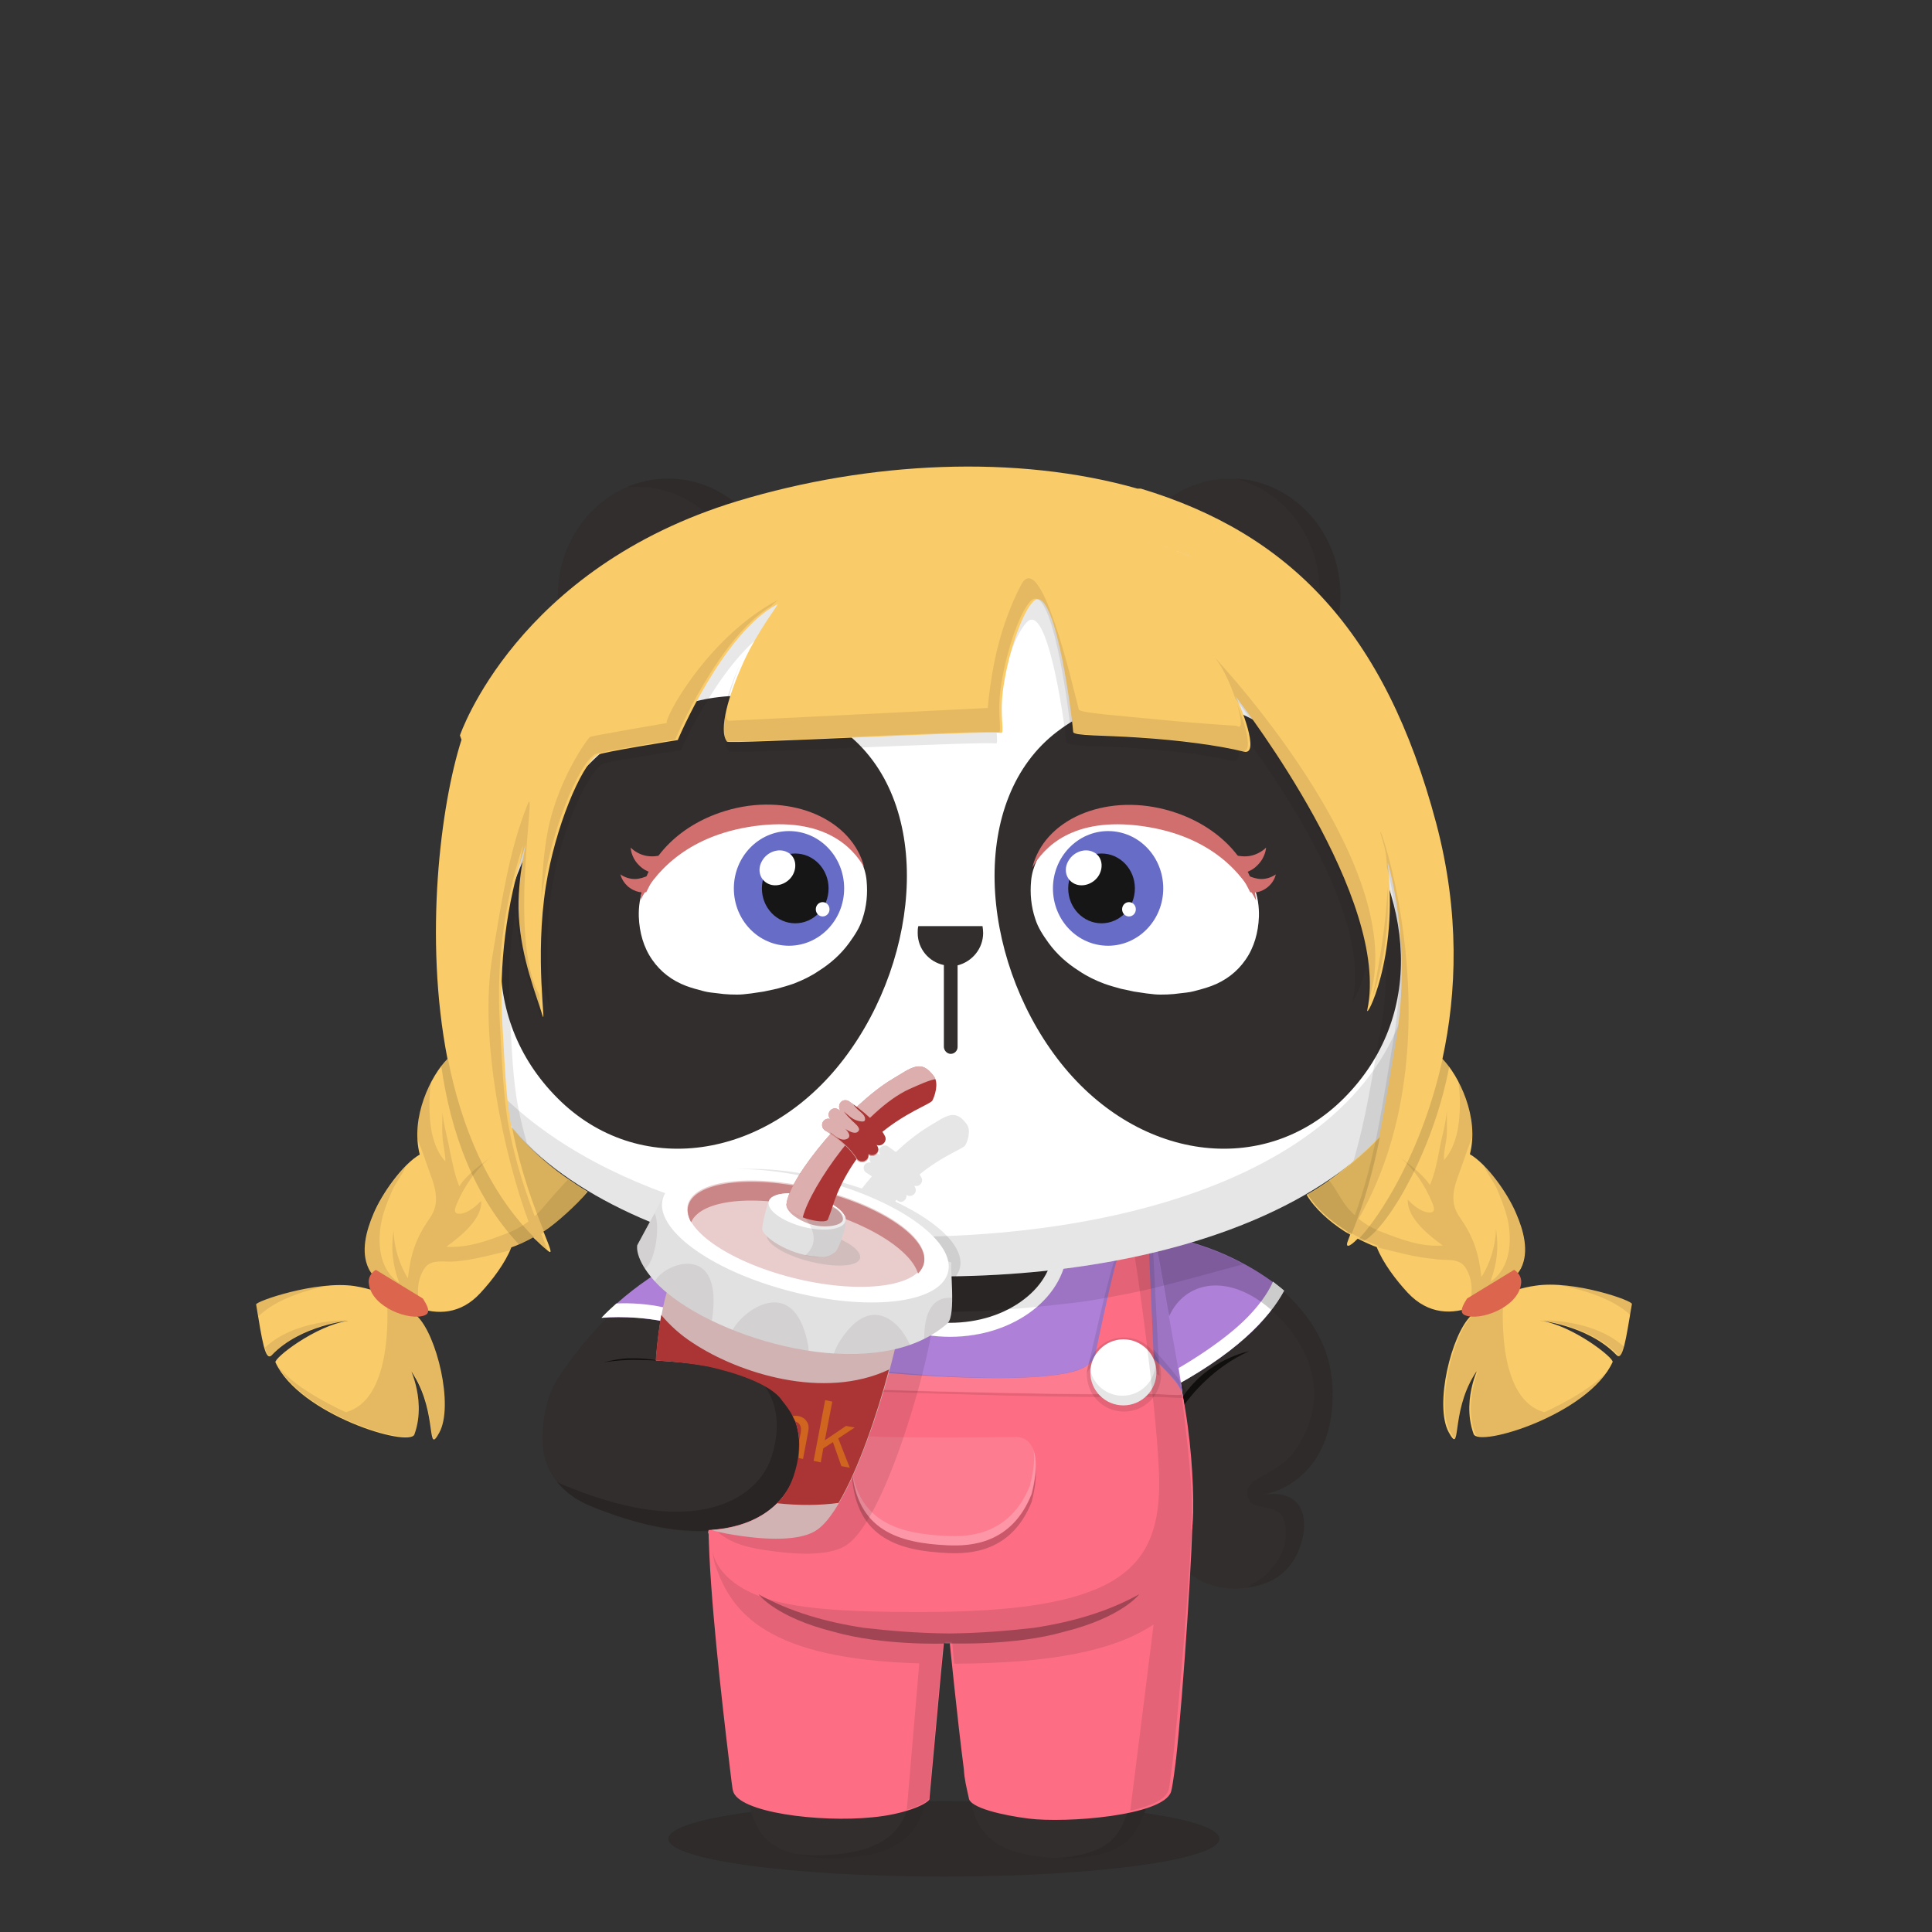 <svg xmlns="http://www.w3.org/2000/svg" width="100%" height="100%" version="1.1" viewBox="0 0 620 620"><rect x="0" y="0" width="620" height="620" fill="#333333" stroke="none"/><g id="body"><path d="M414.1 416.5c-4.4-4.5-18.8-15.6-40-19.6l-7 1.1.1 1.4H251.7c0-1.6-.1-2.6-.1-2.6l-15.1-.4c-22.5 8.1-42.4 23-57.8 46.4-3.6 6-5.2 15-4.4 22.5 1.2 8 6.6 14.5 15.2 18 42.5 17.6 61.2 3.4 65.4-9.2 2.4-7.1 3.3-16.8-3.1-24.7-1.6-2-3.9-3.7-6.3-5.1 2.1-4.8 3.4-10.6 4.3-16.5 14 4.1 33.1 6.6 54.1 6.6 27.7 0 51.9-4.4 65.6-10.9l7.4 75.3c3.2 6.6 10.6 11.1 19.6 11 10.1-.2 18.6-4.4 21.4-15.7 1.9-7.5-.2-16.7-13.6-14.2 11.3-1.8 22.8-11.5 23.3-30.4.6-12.6-3.6-22.9-13.5-33z" style="fill:#322e2d"/><path d="M391.3 590.1c0 6.7-39.6 12.1-88.4 12.1s-88.4-5.4-88.4-12.1c0-6.7 39.6-12.1 88.4-12.1s88.4 5.4 88.4 12.1z" style="opacity:.3;fill:#231815;enable-background:new"/><g><path d="M379.5 501.6c-.8 17.9-6.2 57.7-9.7 71.2-1.4 5.3-3.2 14.3-8.7 18.5-4.2 3.2-10.8 5-19.4 5-21.9-.2-28.3-7.7-30.2-18.5s-5.8-50.6-5.8-50.6l73.8-25.6zm-150.6-3.8c.9 19.6 5.7 57.9 9.9 74.9 1.3 5.3 2.8 14.4 8.3 18.6 4.2 3.2 11.2 5 19.8 5 20.6 0 28.1-7.7 30-18.5s5.9-50.6 5.9-50.6l-73.9-29.4z" style="fill:#322e2d"/></g><g style="opacity:.1"><path d="m302.8 527.2-73.9-29.4c.4 9.8 1.9 24.3 3.7 38.5 8.3 3.9 28.6 10.9 68.2 11.5 1.1-11 2-20.6 2-20.6zM307.8 547.8c36.4-.2 57.5-5.7 68.1-9.8 1.8-13.6 3.2-27.6 3.6-36.4l-73.7 25.6c-.1 0 .8 9.6 2 20.6z"/></g><path d="M373.6 503.7c-1 18.7-6 56.2-9.4 69.2-1.4 5.3-3 14.3-8.5 18.5-3.7 2.8-9.6 4.5-16.7 4.8.8 0 2.2.1 3.1.1 7.8 0 14.6-1.6 18.9-4.9 5.5-4.2 7.5-13.2 8.8-18.5 3.5-13.5 8.9-53.3 9.7-71.2l-5.9 2zM297.6 526.3s-3.7 39.8-5.6 50.6-8.5 18.3-30.4 18.5c-2.2 0-4.3-.2-6.3-.4 3.4.9 7.2 1.3 11.5 1.3 20.6.1 28.2-7.6 30.1-18.4s5.9-50.6 5.9-50.6l-5.2-1z" style="opacity:.1;enable-background:new"/><path d="M375.1 420.4c-11.9 8.2-39.2 14-71.1 14-30.6 0-57.1-5.3-69.6-13.1-1 5.4-2 11.5-3 17.8 8.2 1.7 16 5.1 20.3 10.4 6.4 7.9 5.6 17.3 3.2 24.4-2.6 7.9-11.2 16.8-27.6 17.6 2.4 23.5 18.3 35.8 77.5 35.8 61.7 0 77.4-14.8 77.9-42.2.3-17-4.1-45.3-7.6-64.7z" style="fill:#fff"/><g style="opacity:.3"><g style="opacity:.2"><path d="M414.1 416.5c-4.4-4.5-18.8-15.6-40-19.6l-7 1.1.1 1.3c1.1-.6 2.2-1 3.1-1.3.1 0 3.5 9.7 5.2 22 .1.8.2 1.5.3 2.3 5.1-11.3 18.4-14.2 32.5-1.6 13.6 12.2 18.5 29.5 6.8 45.4-5.9 8-17.8 8.1-14.2 15.3 1.2 3.6 10.3.5 11.5 7.6.6 4.8.5 9.2-5.6 15.8-1.6 1.7-4.6 3.1-6.5 4.7 8.4-1.1 15.1-5.5 17.6-15.5 1.9-7.5 0-16.7-13.4-14.2 11.3-1.8 22.6-11.5 23.1-30.4.5-12.5-3.6-22.8-13.5-32.9z"/></g></g><path d="M241.7 399.4c-.3-1.5-.5-2.5-.6-2.9l-4.6-.1c-7 2.3-13.9 5.3-20.6 9.1 9.4 3.2 26.1 9.2 36.5 10.6 3.5.5 7 1.3 10.5 1.7 4.7.6 9.4 1.1 14.2 1.6 4.8.4 9.5.7 14.3 1.1 1.3.1 2.5.1 3.8.2 1.5.1 2.9.1 4.4.2 3 .2 9.5 0 9.7 0 2.5-.1 5-.1 7.4-.3 4.5-.3 9-.5 13.6-1 5-.5 10-1 15-1.6 3.4-.4 6.8-1 10.1-1.6 2.1-.4 4.3-.8 6.4-1.2 2.6-.5 5.2-1.1 7.8-1.7 6-1.4 19.2-5 29.4-7.8-2.4-1.3-5.1-2.6-8-3.8-.9-.4-1.9-.7-2.8-1.1-.1 0-.2-.1-.3-.1-.9-.3-1.9-.7-2.8-1-.1 0-.3-.1-.4-.1-1-.3-1.9-.6-2.9-.9-.1 0-.3-.1-.4-.1-1-.3-2-.5-3.1-.8-.1 0-.2 0-.3-.1-1.1-.3-2.7-.6-3.9-.8l-7 1.3.1 1.4H241.7v-.2z" style="opacity:.1;enable-background:new"/><path d="M203 436.4c3 0 6 .1 8.9.3-3.2-.6-6.4-.9-10.5-.8-1.9.1-4.7.5-7.7 1.3 3.9-.6 7.3-.8 9.3-.8z" style="opacity:.8;fill:#090807;enable-background:new"/><path d="M251.7 449.5c-1.8-2.2-4.3-4.2-7-5.7 6.1 7.8 5.1 17.1 2.8 24-4.2 12.6-23.2 26.5-65.3 9.3-1.1-.4-2.5-1-3.5-1.6 2.9 3.5 6.4 6 10.8 7.8 42.1 17.2 61.2 3.1 65.4-9.5 2.4-6.9 3.2-16.3-3.2-24.3z" style="opacity:.2;enable-background:new"/><path d="M379.6 448.2c.1.9.3 1.8.4 2.7 2.1-3 9.4-12.2 20.9-17.3-.1.1-13 2.3-21.3 14.6z" style="opacity:.8;fill:#090807;enable-background:new"/></g><g id="clothes"><path d="m382.7 484.5-.3-.3s-16.7 1-18.3 1.9c-1.6 1-33.4 2.3-34.6 1.9-1.2-.3-51.8-6.7-51.8-6.7s-12-2.8-24.1-4.4c-3.7 6.9-11.9 13.3-26.2 14.1.2 19.7 4.4 56.2 6.5 73.6.7 6.1 1.2 9.9 1.3 10 1.5 7.1 27.9 10.3 44.7 8.6 9.9-.9 17.4-4 18.4-5.8v-.5l3.6-39.3s.5-4.9 1-10.3h1.9s2.4 24.2 4.5 40.4c.2 3.4.8 5.6 1.6 9.3.3 3.2 11.2 5.6 19.2 6.6 11.7 1.5 43.1-.8 45.7-8.6.3-.9.8-4 1.5-9.6 0-.4 0-.4.1-.8 2.4-21.8 5.6-71.7 5.3-80.1z" style="fill:#fd6e84"/><path d="M241.4 439.5c1.6 1.8 3 3.1 4.4 4.1 4.9-12 5.8-29.9 6-39.7-2.1-2.4-4.7-5.1-7.2-7.3l-8-.2c-15.7 5.1-31.3 14-43.5 26.5 13-1 34.6 1.1 48.3 16.6z" style="fill:#ae80d8"/><path d="M197.8 418.3c-1.7 1.5-3.3 3-4.8 4.6 3.4-.3 7.3-.3 11.5 0 2.5.2 5.1.5 7.7 1 6.5 1.2 11.9 3.2 16.7 5.9 2.4 1.3 4.7 2.8 7 4.6l2.8-3.1c-8-7-17-10.1-25.5-11.7-5.4-1.2-10.6-1.5-15.4-1.3z" style="fill:#fff"/><path d="M412 414.2c-6.1-5.2-19.1-13.9-37.4-17.4l-7.5 1.2 4.9 49.4c24.5-12.4 35.2-24.2 40-33.2z" style="fill:#ae80d8"/><path d="m371.7 444.3 1.4 2.6c23.7-12.3 34.2-23.9 39-32.7-1-.9-2.2-1.8-3.6-2.9-1.1 2.6-3.3 6.2-7.2 10.4-6.2 6.7-16.8 14.1-29.7 21.1l.1 1.5z" style="fill:#fff"/><path d="M375.1 420.4c-2.2-12.3-4-21-4-21h-27c-.2.4-.3.9-.5 1.3-4.1 11.6-9.8 19.2-19.8 23.9-7.3 3.4-13.3 4.5-19.2 4-24.5-1.8-34.4-15.1-37.9-29.2h-28.1s-1.9 9.2-4.2 22c-1 5.4-2 11.5-3 17.8 7.7 1.7 16 5.1 20.3 10.4 6.4 7.9 5.6 17.3 3.2 24.4-1.5 4.5-4.9 9.1-10.5 12.5 9.2-2.7 19.4-6 23.5-2.5 15.2 3.6 14.9 0 19.8 0 7.4 0 41.7-6.7 50.3-8.1 6-1 25.6 7.3 35.8 2.4 1.2-4 8.9 11.7 9 6.9.2-17.1-4.2-45.8-7.7-64.8z" style="fill:#ae80d8"/><path d="M304.9 424.5c9 0 17.5-2.7 23.8-7.6 6-4.6 9.3-10.7 9.3-17.1s-3.3-12.4-9.3-17.1c-6.3-4.9-14.8-7.6-23.8-7.6s-17.5 2.7-23.8 7.6c-6 4.6-9.3 10.7-9.3 17.1s3.3 12.4 9.3 17.1c6.3 4.9 14.8 7.6 23.8 7.6m0 4.5c-20.8 0-37.6-13.1-37.6-29.2s16.8-29.2 37.6-29.2 37.6 13.1 37.6 29.2-16.8 29.2-37.6 29.2z" style="fill:#fff"/><g><path d="M379.5 447.5c-3.2-3.8-8.3-7.5-15.8-10.9-11.9 8.2-30.7 7.4-62.6 7.4-24.7 0-44.2 2.6-57.4-.5 3.2 1.6 6 3.7 8 6.1 6.2 8 5.5 17.3 3.1 24.4-2.9 7.8-11.1 16.4-27.5 17.2.1.8.2 1.5.3 2.3v.1c16.7 5.6 48.3 12.9 88.6 10.9 19.7-1 58.7-9.3 66.3-13.7 0-.2 0-.3.1-.5.2-1.6.2-3.3.3-5 .2-9.7-.8-24.6-3.4-37.8z" style="fill:#fd6e84"/></g><path d="M246.2 444.8c.2.1.4.3.6.4 12.1.7 91 3.7 122.7 3.1 5.4-.1 11.3.8 12.1 0-.2-.7-.6-2.3-4.3-7-4-5.1-10.3-11.8-14.5-15.7-2.7-2.5-7.7 6.1-11.8 11 3.9-4.2 8.1-10.2 10.6-8.2 4.2 3.3 10.4 8.9 14.3 13.2 3.6 3.9 3.1 4.9 3.4 5.8-1.7.6-5.7-.1-11 0-31.5.6-110.3-2-121.2-2.6h-.9z" style="opacity:.1;enable-background:new"/><path d="M245.6 435.1c3.6 3.1 93.8 12.9 104.1 2.8l.5-.5c-12.7 11.2-101.6-.3-105.2-3.8-3.3-3.4-9.8 1.4-13.6 5.6l1.2.3c3.8-3.5 9.8-7.1 13-4.4z" style="opacity:.1;enable-background:new"/><path d="M375.6 441.5c-3.9-4.3-10.1-9.9-14.3-13.2-2.8-2.2-7.7 5.4-11.9 9.5-10.3 10.1-100.5.3-104.1-2.8-3.2-2.7-9.2.9-13 4.4 4.7 1.1 9.6 2.9 13.6 5.3h.9c10.9.6 89.7 3.2 121.2 2.6 5.3-.1 11.9.9 11 0 .9 1 .2-1.9-3.4-5.8z" style="fill:#fd6e84"/><path d="M375.6 441.5c-3.9-4.3-10.1-9.9-14.3-13.2-2.8-2.2-7.7 5.4-11.9 9.5-10.3 10.1-100.5.3-104.1-2.8-3.2-2.7-9.2.9-13 4.4 4.7 1.1 9.6 2.9 13.6 5.3h.9c10.9.6 89.7 3.2 121.2 2.6 5.3-.1 11.9.9 11 0 .9 1 .2-1.9-3.4-5.8z" style="opacity:.1;fill:#fff;enable-background:new"/><path d="M365.6 511.6c-10.2 5.7-21.9 9-33.9 10.8-7.8.9-17.1 1.7-27.2 1.8-10.1-.1-19.5-.9-27.2-1.8-12-1.8-23.7-5.1-33.9-10.8 0 0 5.4 7.4 24.3 12.1 15.5 4.4 35.2 3.8 36.4 3.7h.8c1.2 0 20.9.7 36.4-3.7 18.9-4.7 24.3-12.1 24.3-12.1z" style="opacity:.3;enable-background:new"/><path d="M370 400.7c-1.6 1.5-10.7 2.8-11.8 2.7-1.2-.1-9.8 38.8-9.8 38.8 1-7 11.6-6.3 15.3-5.6 7.5 1.4 3.9 2.2 8.4 4.9" style="opacity:.1;enable-background:new"/><path d="M370.4 436.7c-3.7-2.4-.7-3-6.9-4.3-3.1-.6-11.8-1.3-12.6 5 0 0 7.1-34.4 8.1-34.3s8.4-1.1 9.7-2.4l1.7 38.5" style="fill:#fd6e84"/><path d="M360.7 429.2c6.6 0 11.9 5.3 11.9 11.9s-5.3 11.9-11.9 11.9-11.9-5.3-11.9-11.9c0-6.6 5.3-11.9 11.9-11.9z" style="opacity:.1;enable-background:new"/><path d="M360.5 429.8c5.8 0 10.6 4.7 10.6 10.6 0 5.8-4.7 10.6-10.6 10.6-5.8 0-10.6-4.7-10.6-10.6 0-5.8 4.8-10.6 10.6-10.6z" style="fill:#fff"/><path d="M243.7 400.7c1.6 1.5 10.7 2.8 11.8 2.7 1.2-.1 9.8 38.8 9.8 38.8-1-7-11.6-6.3-15.3-5.6-7.5 1.4-3.9 2.2-8.4 4.9" style="opacity:.1;enable-background:new"/><path d="M243.4 436.7c3.7-2.4.7-3 6.9-4.3 3.1-.6 11.8-1.3 12.6 5 0 0-7.1-34.4-8.1-34.3s-8.4-1.1-9.7-2.4l-1.7 38.5" style="fill:#fd6e84"/><path d="M253.1 429.2c-6.6 0-11.9 5.3-11.9 11.9 0 .4 0 .9.1 1.3 4.2 1.8 8 4.2 10.4 7.2.9 1.1 1.6 2.2 2.2 3.4 6.2-.4 11-5.6 11-11.8.1-6.7-5.3-12-11.8-12z" style="opacity:.1;enable-background:new"/><path d="M253.2 429.8c-5.8 0-10.6 4.7-10.6 10.6 0 .9.1 1.8.4 2.7 3.5 1.7 6.6 3.8 8.7 6.4.4.5.7 1 1.1 1.4h.5c5.8 0 10.6-4.7 10.6-10.6-.1-5.7-4.9-10.5-10.7-10.5z" style="fill:#fff"/><path d="M370.8 437.8c-.2 5.6-4.9 10.1-10.6 10.1-5 0-9.1-3.4-10.3-8v.5c0 5.8 4.7 10.6 10.6 10.6 5.8 0 10.6-4.7 10.6-10.6 0-.9-.1-1.7-.3-2.6zM241.7 399.4c-.3-1.5-.5-2.5-.6-2.9l-4.6-.1c-7 2.3-13.9 5.3-20.6 9.1 9.4 3.2 26.1 9.2 36.5 10.6 3.5.5 7 1.3 10.5 1.7 4.7.6 9.4 1.1 14.2 1.6 4.8.4 9.5.7 14.3 1.1 1.3.1 2.5.1 3.8.2 1.5.1 2.9.1 4.4.2 3 .2 9.5 0 9.7 0 2.5-.1 5-.1 7.4-.3 4.5-.3 9-.5 13.6-1 5-.5 10-1 15-1.6 3.4-.4 6.8-1 10.1-1.6 2.1-.4 4.3-.8 6.4-1.2 2.6-.5 5.2-1.1 7.8-1.7 6-1.4 19.2-5 29.4-7.8-2.4-1.3-5.1-2.6-8-3.8-.9-.4-1.9-.7-2.8-1.1-.1 0-.2-.1-.3-.1-.9-.3-1.9-.7-2.8-1-.1 0-.3-.1-.4-.1-1-.3-1.9-.6-2.9-.9-.1 0-.3-.1-.4-.1-1-.3-2-.5-3.1-.8-.1 0-.2 0-.3-.1-1.1-.3-2.2-.5-3.4-.7l-7.5 1.2.1 1.4H241.7v-.2z" style="opacity:.1;enable-background:new"/><path d="M326.2 463.7s-34.7.4-45.6-.2c-8.3-.5-7.1 8.2-7.2 10.3 1.5 20 15.3 23.9 30.8 24.6 7.2.3 20.5-.3 26.9-16.5 4.8-19.1-4.9-18.2-4.9-18.2z" style="opacity:.2;enable-background:new"/><path d="M326.2 461.2s-34.7.4-45.6-.2c-8.3-.5-7.1 8.2-7.2 10.3 1.5 20 15.3 23.9 30.8 24.6 7.2.3 20.5-.3 26.9-16.5 4.8-19.1-4.9-18.2-4.9-18.2z" style="fill:#fd6e84"/><path d="M326.2 461.2s-34.7.4-45.6-.2c-8.3-.5-7.1 8.2-7.2 10.3 1.5 20 15.3 23.9 30.8 24.6 7.2.3 20.5-.3 26.9-16.5 4.8-19.1-4.9-18.2-4.9-18.2z" style="opacity:.1;fill:#fff;enable-background:new"/><path d="M331.7 465.4c.4 2.6.1 6.3-1.2 11.4-6.4 15.8-19.6 16.5-26.8 16.1-14.8-.7-28-4.2-30.4-21.8v.2c1.5 20 15.3 23.9 30.8 24.6 7.2.3 20.5-.3 26.9-16.5 1.8-7.1 1.6-11.4.7-14z" style="opacity:.2;fill:#fff;enable-background:new"/><path d="M371.2 400.5c-3 .2-4.1.3-7.3 1.2 3 18.1 8.3 61.2 8.1 75.3-.4 27.4-14.6 40.3-76.3 40.3-29.9 0-48.2-1.3-59.1-8.7-7.6-5.2-7.9-10.9-7.9-10.9 0 1 .4 3 .7 4.1 5.2 16.2 17.4 30.6 65.6 32l-4 47c3.9-1.2 6.5-2.6 7.1-3.6l3.6-39.6s.5-4.9 1-10.3h.7v-.1c-.1 0-.2 0-.3-.1h.3v-.2h2.1v.4h.1s.2 2.6.6 6.6c31.2-.1 51.5-4.2 64-12.6-1.6 12.9-5.5 44.1-7.5 59.8 6.3-1.4 11.2-3.5 12.2-6.4 0-.1 0-.1.1-.2v-.1c0-.1 0-.1.1-.2v-.1c.3-1.5.6-4.1 1.2-8.7l.1-.8c2-18.1 5.1-55 5.9-72.3 0-1.6-.1-3.1 0-4.5l.1-.1c.1-.9.1-1.9.1-2.8v-1c0-9.8-2.2-28.5-4.7-46.4l-6.6-37z" style="opacity:.1;enable-background:new"/><g style="opacity:.2"><path d="M370.9 399c.1 0 1.7 8.5 3.8 20.8.1.8.4 1.8.5 2.6 5-11.2 18.9-14.2 32.8-2 1.7-2.2 3-4.3 4.1-6.2-1.1-1-2.5-2-4.1-3.2l-.1-.1c-.5-.4-1-.7-1.6-1.1l-.1-.1c-1.1-.8-2.3-1.5-3.6-2.3-.1 0-.2-.1-.2-.1-.6-.4-1.2-.7-1.9-1.1-.1-.1-.2-.1-.3-.2-.7-.4-1.3-.7-2-1.1-.1 0-.2-.1-.3-.1-.7-.4-1.4-.7-2.1-1.1-.1 0-.1-.1-.2-.1-.7-.4-1.5-.7-2.3-1-.1-.1-.3-.1-.4-.2-.8-.3-1.5-.7-2.3-1-.2-.1-.3-.1-.5-.2-.8-.3-1.7-.6-2.5-1-.1 0-.2-.1-.2-.1-.8-.3-1.7-.6-2.6-.9-.1 0-.2-.1-.4-.1-.9-.3-1.8-.5-2.7-.8-.2-.1-.4-.1-.5-.1-.9-.3-1.9-.5-2.8-.7-.2 0-.3-.1-.5-.1-1-.2-2-.5-3.1-.7l-7.5 1.2.1 1.3c1-.4 2.6.1 3.5-.2z"/></g></g><g id="ear"><g><path d="M214.4 153.6c19.5 0 35.4 16.8 35.4 37.4 0 20.7-15.8 37.4-35.4 37.4-19.5 0-35.4-16.8-35.4-37.4.1-20.6 15.9-37.4 35.4-37.4z" style="fill:#322e2d"/><path d="M214.4 153.6c-4.7 0-9.1 1-13.2 2.7 1-.1 2-.1 3-.1 19.5 0 35.4 16.8 35.4 37.4 0 15.7-9.2 29.2-22.2 34.7 18.1-1.6 32.4-17.7 32.4-37.3 0-20.6-15.9-37.4-35.4-37.4z" style="fill:#2f2b2a"/><path d="M394.8 153.6c19.5 0 35.4 16.8 35.4 37.4 0 20.7-15.8 37.4-35.4 37.4-19.5 0-35.4-16.8-35.4-37.4 0-20.6 15.9-37.4 35.4-37.4z" style="fill:#322e2d"/><path d="M396.5 153.6c15.5 4 27 18.7 27 36.4 0 20.7-15.8 37.4-35.4 37.4h-1.7c2.7.7 5.5 1.1 8.3 1.1 19.5 0 35.4-16.8 35.4-37.4 0-20.2-14.9-36.5-33.6-37.5z" style="fill:#2f2b2a"/></g></g><g id="head"><g><path d="M416.6 200.4c-25.7-23.6-59-35.5-111.8-35.2-52.8-.3-86.1 11.6-111.8 35.2-31.5 28.9-47.7 71.9-48.2 109.2-1 68.9 78.4 99.1 160 100 81.6-.9 161-31.1 160-100-.6-37.3-16.7-80.3-48.2-109.2z" style="fill:#fff"/><path d="M416.6 200.4c-6.2-5.7-12.9-10.7-20.2-15.1 1.5 1.2 2.9 2.4 4.4 3.7 35.5 30.5 53 72.3 53.5 109.6 1 68.9-78.6 97.4-160.2 98.3-60-.7-118.4-21.2-144.8-59.4 17.9 49.2 85.9 71.3 155.5 72.1 81.6-.9 161-31.1 160-100-.6-37.3-16.7-80.3-48.2-109.2z" style="opacity:.1;enable-background:new"/></g></g><g id="eye_rim"><g><g><path d="M270.7 234.6c28.9 21.7 25.2 72.2.2 105.1s-66.2 38.6-92 12.7-23.4-64.5 1.6-97.4c25-32.8 62.6-41.1 90.2-20.4zM339.5 234.6c-28.9 21.7-25.2 72.2-.2 105.1s66.2 38.6 92 12.7 23.4-64.5-1.6-97.4c-25-32.8-62.6-41.1-90.2-20.4z" style="fill:#322e2d"/></g></g></g><g id="eye_ball"><g><path d="m238.4 319.1 2.7-.3c1.3-.2 2.7-.4 4-.6l4.2-.9c1.8-.5 3.6-1 5.3-1.6 2.9-1.1 5.6-2.4 8.1-4.1 3.8-2.4 7.1-5.3 9.8-9 1.8-2.5 3.4-4.9 4.3-7.8 1.3-3.9 1.7-8 1.3-12.2-.2-2.3-.9-4.5-1.9-6.7-1.7-3.7-4.2-6.7-7.5-9.1-3.4-2.5-7.2-4.3-11.3-5.1-4.2-1.1-10.2-1.3-12.6-1.2-1.7.1-3.5.3-5.2.6-2.9.4-5.9 1-8.7 2-7 2.3-13.2 6.1-18.2 11.6-2.7 2.9-4.8 6.2-6.2 10-1.1 3.1-1.6 6.2-1.5 9.5.2 5 1.5 9.8 4.3 13.8 2.7 3.9 6.4 6.7 10.9 8.4 1.9.7 3.8 1.2 5.7 1.7 1.5.4 3.1.5 4.7.7 1.7.3 5.7.5 7.8.3z" style="fill:#fff"/></g><path d="M242.1 265.1c-22.5 3.1-32.5 15.8-36.6 23.8 1.1-11.6 10.7-23 25.5-28.1 19.6-6.8 39.8.3 45.5 14.9.3.9.6 1.7.8 2.6-3.6-6.3-12.8-16.3-35.2-13.2z" style="fill:#d16e6e"/><path d="M210.6 280.2s-2.9.2-5.6-2.6c-2.6-2.6-2.6-5.6-2.6-5.6s2.3 2.6 6.3 2.8c3.8.2 7.6-1.7 7.6-1.7l-5.7 7.1zm-3.2 6.1s-2.4.6-5.2-1.3c-2.6-1.8-3.1-4.4-3.1-4.4s2.4 1.9 5.7 1.4c3.2-.5 6.1-2.7 6.1-2.7l-3.5 7z" style="fill:#d16e6e"/><path d="M253.2 266.7c-9.7 0-17.7 8.2-17.7 18.4s7.9 18.4 17.7 18.4c9.7 0 17.7-8.2 17.7-18.4s-7.9-18.4-17.7-18.4z" style="fill:#676dc6"/><path d="M255.2 273.9c-5.9 0-10.7 5-10.7 11.2 0 6.2 4.8 11.2 10.7 11.2 5.9 0 10.7-5 10.7-11.2 0-6.2-4.8-11.2-10.7-11.2z" style="fill:#171616"/><path d="M254.4 280.8c-1.6 2.8-5.2 4.1-7.9 2.8-2.7-1.3-3.6-4.6-1.9-7.4 1.6-2.8 5.2-4.1 7.9-2.8 2.7 1.2 3.5 4.5 1.9 7.4zm9.6 13.3c-1.2 0-2.2-1-2.2-2.3 0-1.3 1-2.3 2.2-2.3 1.2 0 2.2 1 2.2 2.3 0 1.3-1 2.3-2.2 2.3z" style="fill:#fff"/><g><path d="m370.6 319.1-2.7-.3c-1.3-.2-2.7-.4-4-.6l-4.2-.9c-1.8-.5-3.6-1-5.3-1.6-2.9-1.1-5.6-2.4-8.1-4.1-3.8-2.4-7.1-5.3-9.8-9-1.8-2.5-3.4-4.9-4.3-7.8-1.3-3.9-1.7-8-1.3-12.2.2-2.3.9-4.5 1.9-6.7 1.7-3.7 4.2-6.7 7.5-9.1 3.4-2.5 7.2-4.3 11.3-5.1 4.2-1.1 10.2-1.3 12.6-1.2 1.7.1 3.5.3 5.2.6 2.9.4 5.9 1 8.7 2 7 2.3 13.2 6.1 18.2 11.6 2.7 2.9 4.8 6.2 6.2 10 1.1 3.1 1.6 6.2 1.5 9.5-.2 5-1.5 9.8-4.3 13.8-2.7 3.9-6.4 6.7-10.9 8.4-1.9.7-3.8 1.2-5.7 1.7-1.5.4-3.1.5-4.7.7-1.8.3-5.7.5-7.8.3z" style="fill:#fff"/></g><path d="M366.5 265.1c-22.4-3.1-31.6 7-35.2 13.3.2-.9.5-1.8.8-2.6 5.6-14.7 25.9-21.7 45.5-14.9 14.8 5.1 24.4 16.5 25.5 28.1-4.1-8.2-14.1-20.8-36.6-23.9z" style="fill:#d16e6e"/><path d="M403.6 277.6c-2.7 2.8-5.6 2.6-5.6 2.6l-5.6-7.1s3.8 1.9 7.6 1.7c3.9-.2 6.3-2.8 6.3-2.8s-.1 3-2.7 5.6zm2.8 7.4c-2.8 2-5.2 1.3-5.2 1.3l-3.6-7s2.9 2.2 6.1 2.7c3.3.5 5.7-1.4 5.7-1.4s-.4 2.6-3 4.4z" style="fill:#d16e6e"/><path d="M355.6 266.7c-9.7 0-17.7 8.2-17.7 18.4s7.9 18.4 17.7 18.4c9.7 0 17.7-8.2 17.7-18.4s-7.9-18.4-17.7-18.4z" style="fill:#676dc6"/><path d="M353.5 273.9c-5.9 0-10.7 5-10.7 11.2 0 6.2 4.8 11.2 10.7 11.2 5.9 0 10.7-5 10.7-11.2 0-6.2-4.8-11.2-10.7-11.2z" style="fill:#171616"/><path d="M352.7 280.8c-1.6 2.8-5.2 4.1-7.9 2.8-2.7-1.3-3.6-4.6-1.9-7.4 1.6-2.8 5.2-4.1 7.9-2.8 2.7 1.2 3.5 4.5 1.9 7.4zm9.6 13.3c-1.2 0-2.2-1-2.2-2.3 0-1.3 1-2.3 2.2-2.3 1.2 0 2.2 1 2.2 2.3 0 1.3-1 2.3-2.2 2.3z" style="fill:#fff"/></g><g id="nose_mouth"><g><path d="M315.5 299.4c0-.8-.1-1.5-.2-2.2h-20.6c-.2.7-.2 1.5-.2 2.2 0 5.1 3.6 9.3 8.4 10.3v26.2c0 1.2 1 2.3 2.2 2.3 1.2 0 2.2-1 2.2-2.2v-26.2c4.7-1.2 8.2-5.4 8.2-10.4z" style="fill:#322e2d"/></g></g><g id="hair"><path d="M455.1 265.4c-16-57.3-66.3-80.8-65.8-81.4L276 172.8l-66.6 15.9c-.2.1-.3.2-.5.3l-42.2 45.3c-2.2 3.7-4.2 7.5-6 11.4-5.3 10.4-11 31.9-11.9 35.7-.5 2-1 4-1.4 6-1.6 12.7-2 26.6-.6 40.4.7 3.2 1.5 6.5 2.6 9.6 2.2 6.4 5.2 12.3 9.2 17.7 1.3 1.7 2.8 3.3 4.2 4.9.7.8 1.6 1.6 2.3 2.5 1.3 1.5 2.6 2.9 4 4.4-1-3.6-2-7.4-2.8-11.5-1.8-9.2-2.1-19.8-2.7-30.6-1.1-17 1.2-35 6.9-51.9 1.4-4.2-2.5 8.3-1.7 20.3.8 12.6 5.4 23.2 7.4 29.4 1.2 3.8-2.6-17 1.1-38.6 2.8-17 10.8-35.3 16-38.8 1.2-.8 25.2-4.4 25.2-4.4s14-31.9 31.1-40.4c.8-.4-6.1 7.6-10.7 17.4-4.4 9.3-7.9 20-5 23.4.7.8 82.2-3.4 85.6-2.6 1.2.3-.4-4.8.6-12.2 1.4-10.4 5.7-23.1 9.5-26.8 6.4-6.4 11.8 30.3 12.6 38.7.1 1.2 9.7 1 20.6 1.7 12.3.8 24.9 2.3 32.6 4.2 5.4 1.4-1.2-14.3-2.7-16.7l-.3-.3c.1 0 .1.1.3.3 3.7 4.6 48.5 60.4 41.4 93.3-.8 3.6 9.9-15.2 6.3-43.6-.1-1.2 8 23.7 2.6 53.4-2.6 14.4-4.6 28.5-8.9 42.8 8-6.8 14.1-13.6 15.1-14.7.4-.4.7-.8 1.1-1.3 9-22.4 15.3-54.5 4.8-92z" style="opacity:.1;fill:#231815"/><path d="M492.7 412.6c-2.2.3-4.2.8-5.9 1.3l-1.6-3.1c1.4-1.5 2.4-2.8 2.9-3.8 2.7-5.4.8-12.2-1.6-17.7-2.7-6.4-9.3-15.7-14.8-18.9 3.1-11.8-3.5-25.2-8.8-30.6 4.6-21.2 5.6-46.9-2-75.6-16.4-61.8-47.1-93-94.8-107.4H365c-38.6-11-86-8.8-128.3 4-71 21.5-89.1 75.2-89.1 75.2l.5 1.4c-6.7 20.9-12.1 63.5-4.5 102.4-5.3 5.3-12 18.8-8.9 30.7-5.5 3.2-12.1 12.5-14.8 18.9-2.4 5.6-4.2 12.3-1.6 17.7.7 1.5 2.6 3.8 5.1 6l-3 1.2c-1.9-.6-4.1-1.2-6.7-1.6-12.3-1.8-31.6 4.9-31.5 5.9 1.9 11.6 2.9 18.4 5 16.3 9.3-9.8 25.4-11.2 24.4-11-10.4 1.5-23.8 12-23.2 13.3 7.7 16.8 43 27.5 44.6 23.1 4.4-12.2-3.3-24.1-.1-18.8 7.5 12.3 3.9 25.9 8.1 18.2 4.7-8.7-.9-31.5-7.2-37.4l-2-1.2 1.8-1.6c6.6 2.5 14.2 2.4 20.6-4.6 3.7-4 7.9-9.5 9.9-14.6 1.8-.6 4.3-1.7 7-3.2 1.5 1.5 3 2.9 4.6 4.2 1.9 1.6.8-.8-1.3-6.1.2-.1.3-.2.5-.3 3.4-2.2 10-8 13.7-12.5-2.6-1.5-5-3.2-7.5-4.9-6-4.3-11.4-9.2-16.2-14.9-.3-.3-.5-.6-.8-.9 0-.2-.1-.3-.1-.5-1.8-10-2.1-21.4-2.8-33-1.1-18.4 1.2-37.8 7.1-56 1.5-4.6-2.6 9-1.8 21.9.8 13.6 5.6 25.1 7.6 31.8 1.3 4.1-2.6-18.3 1.1-41.7 2.9-18.4 11.1-38.2 16.4-41.9 1.2-.9 25.9-4.8 25.9-4.8s14.4-34.4 32-43.6c.8-.4-6.2 8.2-11 18.8-4.5 10-8.1 21.6-5.2 25.3.7.9 84.4-3.7 87.9-2.8 1.3.3-.4-5.2.6-13.2 1.4-11.2 5.9-24.9 9.7-28.9 6.6-6.9 12.1 32.7 12.9 41.8.1 1.3 9.9 1 21.2 1.8 12.6.8 25.6 2.5 33.5 4.5 5.6 1.5-1.2-15.5-2.8-18l-.3-.3c.1 0 .1.1.3.3 3.8 4.9 49.9 65.3 42.5 100.8-.8 3.9 10.1-16.4 6.5-47.1-.2-1.3 8.2 25.6 2.6 57.6-1.8 10.3-3.3 20.5-5.4 30.6-5.6 5.6-14.3 13.4-23.2 18.3 2.6 4.5 7.6 8.8 11.8 11.5.7.5 1.5.9 2.2 1.3-.2.5-.4 1.1-.6 1.6-1.2 2.8.2 2.6 3-.3 2.4 1.2 4.6 2.2 6.1 2.7 2 5.1 6.2 10.6 9.9 14.6 6.7 7.2 14.5 7.1 21.2 4.4l1.9 1.3-2.7 1.7c-6.3 5.9-11.9 28.7-7.2 37.4 4.2 7.7.6-5.9 8.1-18.2 3.3-5.3-4.5 6.6-.1 18.8 1.6 4.4 37-6.3 44.6-23.1.6-1.2-12.8-11.8-23.2-13.3-1-.1 15.1 1.3 24.4 11 2.1 2.2 3-4.6 5-16.3.6-1-18.7-7.8-31-5.9z" style="fill:#f9cb69"/><g><path d="M145.1 312.2v-.6.6zM367.9 173.5c.8.2 1.6.5 2.3.7-.8-.2-1.6-.5-2.3-.7zM378.3 177c1.6.6 3.1 1.3 4.7 2-1.6-.7-3.2-1.3-4.7-2zM370.8 174.4c.6.2 1.3.4 1.9.6-.6-.2-1.2-.4-1.9-.6zM373.1 175.2c.8.3 1.5.5 2.3.8-.7-.3-1.5-.6-2.3-.8zM375.8 176.1c.7.3 1.4.5 2 .8-.6-.3-1.3-.5-2-.8z" style="fill:#e1e0e0"/><path d="M377.8 176.9c.1.1.3.1.4.2-.1-.1-.2-.2-.4-.2zM382.9 179c.1 0 .2.1.2.1s-.1-.1-.2-.1zM372.7 175c.1 0 .3.1.4.1-.1 0-.2 0-.4-.1zM148.2 333.6zM370.2 174.2c.2.1.4.1.6.2-.2-.1-.4-.1-.6-.2zM375.5 176c.1 0 .2.1.4.1-.2 0-.3-.1-.4-.1z" style="fill:#fff"/></g><g style="opacity:.3"><path d="M419.7 383.3c.9 1.6 2.2 3.2 3.6 4.7 2.4 2.5 5.2 4.7 7.7 6.3.6.4 1.1.8 1.5 1.1.4.2.8.5 1.2.7 4.3-10.5 7-20.8 9.1-31.1-5.5 5.6-14.2 13.4-23.1 18.3zM463 339.6c-6.6 30.2-20.4 51.1-26.8 57.8.6.3 1.1.6 1.6.8 8.8-5.5 22.7-31 27.3-56.1-.8-1-1.5-1.8-2.1-2.5zM165.1 362.5c-.3-.3-.5-.6-.8-.9 2.8 14.7 7.4 26.6 10.2 33.4.2-.1.3-.2.5-.3 4-2.6 10.7-8.2 13.5-12.6-2.5-1.5-4.9-3.1-7.2-4.8-6-4.2-11.4-9.2-16.2-14.8zM141.6 342c3 21.4 10.5 42 24.9 57.3 1.4-.6 3.1-1.4 4.8-2.3-14.8-14.9-23.3-35.5-27.6-57.4-.7.6-1.4 1.4-2.1 2.4z" style="opacity:.5;fill:#231815;enable-background:new"/></g><g style="opacity:.1"><path d="M499.9 412.3c13.6 2.6 20.3 6.7 23.7 10.1.2-1.2.4-2.5.7-3.9 0-.8-13-5.5-24.4-6.2zM495.6 453.2c-14.4-3.9-13.7-29.7-13.1-37.6-4.8 2.2-6.8 4.6-6.8 4.6l-3.1 1.9c-6.3 5.9-11.9 28.7-7.2 37.4 4.2 7.7.6-5.9 8.1-18.2 3.3-5.3-4.5 6.6-.1 18.8 1.5 4.2 34.8-5.7 43.8-21.6-5.5 7.6-21.6 14.7-21.6 14.7zM511.2 430.9c-3.3-2.2-7.4-4.5-11.5-5.9 3.7 1.4 7.9 3.7 11.5 5.9z" style="fill:#231815"/><path d="M494.9 423.7h.3c.4 0 .7.1 1.1.2 4.1.7 15.6 3.2 22.9 10.8.9 1 1.6.1 2.3-2.2-9.5-9-25.5-8.8-26.6-8.8zM470.1 406.5c1.8 2.6 2.4 5.8 2.1 9-.1 1.5-.6 3.1-1.7 4.5 8.5-2.4 15.8-9.7 17.5-13.1 2.7-5.4.8-12.2-1.6-17.7-2-4.8-6.1-11-10.3-15.3 1 2.6 3.3 5.3 4.4 7.9 1.3 3.1 2.5 6.2 3.3 9.4 1.5 6.9 1 15.8-5.5 20.1 2.1-5.9 2.7-10.7 1.8-16.8-.2 5.1-1.8 10.9-4.7 15.3-.9-7.7-2.4-12.6-6.9-19.1-4.1-5.7-1.3-11.1.8-17.1.9-2.7 1.8-5.2 2.8-7.9.1-.2.2-.5.3-.7.3-6.4-1.7-12.9-4.4-18 .3 2.3.5 4.6.5 6.9 0 6.1-.8 13.6-5.1 18.4-.2-2.6.7-5.4.9-8 .1-2.6 0-5.3 0-7.8-.3 4.1-1.7 8.6-2.4 12.6-.7 3.7-1.5 7.6-3 11.2-2.9-4.2-7.1-6.8-11-10.1 4.7 3.6 8.3 8.4 10.8 13.7.9 2.2 3 5.5-.3 5.2-2.6-.3-5.1-2.5-6.6-4.1-.4 5.9 7.1 11.7 11.2 14.7-6.9.5-12.9-1.8-19.2-4.2-3-1.1-5.5-2.5-7.8-4.4 34.8-60.3 1.1-142.1 7.9-120.7.7 2.2 1.1 4.9 1.2 8 1.8 6.7 6.6 29.5 2 55.7-3.3 18.8-5.5 37.2-12.3 55.9-.7-.6-1.3-1.3-2-2-2.1-2.3-4-6.4-6.4-9.4-2.3 1.6-4.6 3.1-6.9 4.4 2.6 4.5 7.6 8.8 11.8 11.5.5.3.9.6 1.4.8-.3.7-.5 1.4-.8 2v.1c.4-.5.8-1.1 1.2-1.7 0-.1.1-.1.1-.2 3.4 1.9 6.7 3.5 8.9 4.2.1.2.2.5.3.7 5.9 1.4 11.7 3.1 17.8 3.6 3.6.7 7.6-.5 9.9 2.5zM82.3 418.5c.2 1.4.4 2.7.7 3.9 3.3-3.3 10.1-7.5 23.7-10.1-11.5.7-24.5 5.4-24.4 6.2zM130.9 420.2s-2-2.4-6.8-4.6c.6 7.9 1.2 33.7-13.1 37.6 0 0-16.1-7.1-21.7-14.7 9 15.9 42.3 25.8 43.8 21.6 4.4-12.2-3.3-24.1-.1-18.8 7.5 12.3 3.9 25.9 8.1 18.2 4.7-8.7-.9-31.5-7.2-37.4l-3-1.9zM95.3 430.9c3.6-2.2 7.9-4.5 11.5-5.9-4.1 1.4-8.2 3.7-11.5 5.9z" style="fill:#231815"/><path d="M111.3 423.7h.3c-1.1 0-17.1-.2-26.6 8.8.7 2.3 1.4 3.2 2.3 2.2 7.3-7.7 18.8-10.2 22.9-10.8.4-.1.8-.1 1.1-.2zM173.5 388.4c-.6.7-1.3 1.3-1.9 1.9-2.7-7.1-6.2-17.1-8.4-29-1.8-10-2.1-21.4-2.8-33-1.1-18.4 1.2-37.8 7.1-56 1.5-4.6-2.6 9-1.8 21.9.8 13.6 5.6 25.1 7.6 31.8.5 1.7.2-1.2-.2-6.8-10.2-17.6-.8-68.4-3.7-61.3-6.2 15.3-8.6 32.7-11.3 48.4-4.7 27 3.9 65.2 11.5 85.7-2.2 1.6-4.5 2.9-7.2 3.9-6.3 2.4-12.3 4.6-19.2 4.2 4.2-3 11.7-8.9 11.2-14.7-1.5 1.5-4 3.8-6.6 4.1-3.3.3-1.2-3-.3-5.2 2.6-5.3 6.2-10.1 10.8-13.7-3.9 3.3-8.1 5.8-10.9 10.1-1.5-3.6-2.2-7.5-3-11.2-.7-4.1-2.1-8.6-2.4-12.6 0 2.5-.2 5.2 0 7.8.1 2.6 1 5.4.9 8-4.4-4.8-5.1-12.3-5.1-18.4 0-2.2.2-4.6.5-6.9-2.7 5.1-4.7 11.6-4.4 18 .1.2.2.5.3.7 1.1 2.7 2 5.2 2.9 7.9 2.1 6 4.8 11.4.7 17.1-4.5 6.5-6 11.4-6.9 19.1-2.8-4.4-4.5-10.2-4.6-15.3-.9 6.1-.3 10.9 1.8 16.8-6.6-4.4-7.1-13.2-5.6-20.1.7-3.3 2-6.3 3.3-9.4 1.1-2.6 3.4-5.3 4.4-7.9-4.2 4.3-8.3 10.5-10.3 15.3-2.4 5.6-4.2 12.3-1.6 17.7 1.7 3.5 9 10.7 17.5 13.1-1-1.4-1.5-3-1.6-4.5-.3-3.2.3-6.4 2.1-9 2.2-3 6.3-1.8 9.8-2.1 6.1-.5 11.9-2.2 17.8-3.6.1-.2.2-.5.3-.7 1.9-.6 4.6-1.9 7.5-3.4.4 1 .8 1.9 1.2 2.8.6.6 1.3 1.2 1.9 1.7 1.8 1.5.9-.6-1.1-5.6.4-.2.9-.5 1.3-.8 3.4-2.2 9.8-8.1 13.4-12.7-2.1-1.3-4.1-2.6-6.1-4-3.2 3.3-7.1 7.9-8.8 9.9zM396.8 232.9s-11.2-.6-25.1-2c-12.1-1.2-25.2-2.1-25.5-3.2-2.5-9.9-12.2-51.5-18.4-40.2-2.2 4-5 10.7-6.9 17.5-3.1 10.9-3.9 22.2-3.9 22.2s-82.8 4.1-82.9 4.1c-2.4.2-.5-8.4 3.3-18-4.3 9.8-7.7 20.9-4.9 24.5.7.9 84.4-3.7 87.9-2.8 1.3.3-.4-5.2.6-13.2 1.4-11.2 5.9-24.9 9.7-28.9 6.6-6.9 12.1 32.7 12.9 41.8.1 1.3 9.9 1 21.2 1.8 12.6.8 25.6 2.5 33.5 4.5 4.4 1.2 1.1-9.3-1.3-14.9 1.5 4.8 1.8 8.2-.2 6.8z" style="fill:#231815"/><path d="M396.4 224.1c7.2 9.4 48.7 65.9 41.7 99.7-.2.9.2.5.9-.9.4-1.6.8-3.6 1.3-5.8 10.2-44.6-56.7-112.6-51-106.7 2.6 2.7 5.4 8.6 7.1 13.7zM247.5 194.5c.7-.8 1.5-1.4 2.2-2-23.3 12.3-37.3 39.5-35.6 39.5 0 0-24 4.1-24.8 4.5-.4.2-11.2 14.4-14 33-1 6.3-1.4 12.9-1.6 19.3.2-1.6.4-3.2.7-4.8 2.9-18.4 11.1-38.2 16.4-41.9 1.2-.9 25.9-4.8 25.9-4.8s13.8-32.7 30.8-42.8z" style="fill:#231815"/><path d="M445.3 284.6c-.4 11.5-2.8 25.6-4.8 35.1 2.3-6.3 5.5-18.8 4.8-35.1z" style="fill:#231815"/></g><path d="M485.9 407.5c1.6 1 2.6 2.7 2.2 4.7-1.1 7.4-13.1 11.8-17.9 9.9-2.4-.9-.3-3.9.6-5.4l15.1-9.2zM120.6 407.5c-1.6 1-2.6 2.7-2.2 4.7 1.1 7.4 13.1 11.8 17.9 9.9 2.4-.9.3-3.9-.6-5.4l-15.1-9.2z" style="fill:#db654d"/></g><g id="doll"><path d="M298.9 421.2c-48 5.9-68-15.1-68-15.1-5.5 3.8-9.1 16.6-10.5 31.3 2.3.3 4.5.6 6.8 1 8.7 1.4 19.4 4.9 24.5 11.2 1.2 1.5 2.2 3.1 2.9 4.7.3.6.5 1.3.8 1.9.7 2 1.1 3.9 1.2 5.9s0 4-.2 5.8c-.3 2.1-.8 4.2-1.4 6-1 2.9-2.9 5.9-5.6 8.5-4.3 4.2-10.6 7.6-19.9 8.5 5.1 4.9 11.8 6 18.5 6.9 9.6 1.3 19.3 1.3 24-2.2 14.4-10.4 30.5-74.9 26.9-74.4z" style="opacity:.1;enable-background:new"/><path d="M257.1 459.5c.2-.9.1-1.7-.3-2.3-.3-.5-.8-.9-1.4-1.1.7 2 1.1 3.9 1.2 5.9l.5-2.5z" style="fill:none"/><path d="M289.3 416.4c-48 5.9-68-15.1-68-15.1-6 4.1-9.7 19-10.8 35.3 5.6.3 11.2.8 16.7 1.8 8.7 1.4 19.4 4.9 24.5 11.2 1.2 1.5 2.2 3.1 2.9 4.7.3.6.5 1.3.8 1.9.7 2 1.1 3.9 1.2 5.9s0 4-.2 5.8c-.3 2.1-.8 4.2-1.4 6-1 2.9-2.9 5.9-5.6 8.5-4.4 4.4-11.1 7.9-21 8.6 3.2 1 6.6 1.5 10 2 9.6 1.3 19.3 1.3 24-2.2 14.4-10.4 30.5-74.8 26.9-74.4z" style="fill:#d1b3b3"/><path d="M222.4 431c-4.2-2.7-7.5-5.8-10.2-9-.8 4.5-1.4 9.5-1.8 14.6 5.6.3 11.1.9 16.6 1.9 7.8 1.7 20.3 5.4 24 11 1.2 1.5 2.6 3.3 3.3 4.9l.9 1.8c.7 2 1.1 3.9 1.2 5.9s-.1 4-.3 5.8c-.3 2.1-.9 4.2-1.5 6-1 2.9-2.6 5.9-5.3 8.5 7.3.8 13.9.7 19.8-.1 6.4-10.8 12.4-28.5 16.2-42.8-21 9.9-48.2 1.2-62.9-8.5z" style="fill:#ab3534"/><g><path d="M256 454.4c-.6-.1-1.2 0-1.6 0l.9 1.8c.6.2 1.1.5 1.4 1.1.4.6.4 1.4.3 2.3l-.5 2.5c.1 2 0 4-.2 5.8l1.4.3 1.7-9c.2-1.1.1-2.2-.5-3-.6-1-1.6-1.6-2.9-1.8zM274.3 458.1l-2.8-.5-6.8 4.6 2.4-12.4-2.3-.5-3.7 19.5 2.3.5.8-4.5 3.1-2 2.7 7.7 2.7.5-3.7-9.4z" style="fill:#cf651f"/></g><path d="M310.2 360.7c-3.8-5.1-6.5-2.6-12.5 1-3.1 1.9-6.7 4.7-10.2 8-1.4-1-2.4-1.7-2.5-1.8-.9-.6-2-.3-2.6.5-.5.7-.4 1.6.2 2.3-.3-.2-.6-.4-.7-.4-.9-.5-2-.2-2.6.6-.4.7-.3 1.6.2 2.2-.8-.2-1.7.1-2.1.8-.5.9-.2 2 .7 2.5 0 0 .7.4 1.7 1.1-1.1 1.3-2.2 2.6-3.2 3.9-2.2-.7-4.4-1.4-6.8-2.1-25.1-6.9-48.8-5.1-53 4s12.7 22 37.8 28.9 48.8 5.1 53-4c3.1-6.8-5.4-15.6-20.3-22.6.1-.2.3-.4.4-.6.4.4.9.7 1.4.7.3 0 .6-.1.9-.3.7-.4 1-1.2.9-2 .3.3.7.4 1.1.4.3 0 .5-.1.8-.2.9-.4 1.4-1.5.9-2.5l-.3-.6c.2.1.4.1.7.1.3 0 .6-.1.8-.2.9-.5 1.3-1.6.8-2.5-.2-.3-.4-.7-.6-1 7.3-6 14.1-8.3 14.6-9.3.7-.9 2.1-4.8.5-6.9z" style="opacity:.1;enable-background:new"/><path d="M212.8 384.1c-.6 1.3-8.3 15.5-8.3 15.5-.5 3.3 2.6 9.6 9.7 15.4 19.9 16.3 68 29.3 89.9 9.6 2.8-2.5.6-18.7 1.3-19.4 0 0-51.8-18.2-53.7-18.3-1.9-.1-38.3-4.1-38.9-2.8z" style="fill:#e2e1e1"/><g style="opacity:8.000000e-02"><path d="M210.1 389.3c-2.4 4.5-5.6 10.3-5.6 10.3-.2 1.8.6 4.5 2.5 7.5 1.3-.8 2.4-3 3.3-7.1.9-4.9.7-8.4-.2-10.7zM296.6 428.7v1c2.7-1.4 5.2-3 7.5-5 1.2-1 1.4-4.5 1.4-8.2-4.5-.4-8.7 2.3-8.9 12.2zM210.2 411.2c1.2 1.3 2.5 2.5 4 3.8 3.8 3.1 8.7 6.1 14.2 8.8.2-.8.3-1.7.4-2.7 2.3-22.8-16.2-15.3-18.6-9.9zM269.2 430.9c-.8 1.3-1.3 2.5-1.6 3.5 8.7.6 17.1-.2 24.4-2.8-3.2-7.6-12.9-16.9-22.8-.7zM235.1 426.8c7.6 3 16 5.4 24.4 6.7 0-.8-.1-1.8-.4-2.9-4.6-21.6-20.5-10.4-24-3.8z" style="fill:#231815"/></g><path d="M262.3 394.3c8.5 3 13.2 7.8 12.6 11.2-.5 3.3-11.2 4.3-19.1.7-8.4-3.8-13-9.1-11.5-12.2 1.6-3.2 9.5-2.8 18 .3z" style="fill:none;stroke:#000;stroke-miterlimit:10"/><path d="M266.1 379.5c25.1 7.1 42 20.6 37.7 30-4.2 9.4-27.9 11.3-53 4.1-25.1-7.1-42-20.6-37.7-30 4.2-9.4 27.9-11.2 53-4.1z" style="fill:#fff"/><path d="M264.9 382.3c20.7 5.7 34.7 16.4 31.2 23.9s-23.1 9-43.8 3.3-34.7-16.4-31.2-23.9c3.5-7.5 23.1-9 43.8-3.3z" style="fill:#e9cccc"/><path d="M276 403.8c-.7 2.7-7.9 3.1-16.2 1-8.3-2.1-14.4-6-13.7-8.7s7.9-3.1 16.2-1c8.3 2.1 14.4 6 13.7 8.7z" style="opacity:.3;fill:#9a9a9a;enable-background:new"/><path d="M296.1 406.6c-.4.8-.9 1.5-1.5 2.1-2.1-7-14.1-15.1-30.4-19.9-20.1-5.8-39-4.3-42.4 3.4v.1c-1.2-2.2-1.5-4.4-.6-6.3 3.5-7.5 23.1-9 43.8-3.3 20.7 5.7 34.6 16.4 31.1 23.9z" style="fill:#ca8686"/><path d="M267.9 401.9c-2.7 2-4.2 1.5-6.4 1.3-8.7-.7-16.8-6.4-16.9-8.8 0-1.5 1.2-6.7 2.2-9.1.8-1.9 2.9-1.5 2.9-1.5s20.9 5.4 21.5 6.5c1.1 2.1-2.1 10.8-3.3 11.6zm3.5-9.7c-.2 2.6-8.4 4-14.7 1.7-6.7-2.4-10.6-6.3-9.6-8.8s7.1-2.7 13.9-.8c6.7 1.9 10.7 5.2 10.4 7.9z" style="fill:#e2e1e1"/><path d="M271.3 391.9c-.7 2.7-6.8 3.5-13.6 1.8-6.8-1.8-11.7-5.4-11-8.1s6.8-3.5 13.6-1.8 11.7 5.4 11 8.1z" style="fill:#fff"/><path d="M262.8 385.4c5 1.4 7.9 3.9 7.7 6-.2 2-6.2 3-10.9 1.3-5-1.8-7.8-4.7-7.1-6.6.7-2 5.3-2.1 10.3-.7z" style="fill:#d5acac"/><path d="M267.9 401.9c.9-.7 3.2-6.3 3.5-9.6v-.5c0-.6 0-1-.2-1.3 0-.1-.1-.1-.3-.2-.5-.8-1.3-1.7-2.4-2.5-1.9-.2-3.7-.3-4-.2-.6.1-6.5 3-6.5 3s6.6 6.6.6 12.1l-.2.2c1 .2 2 .4 3.1.5 2.3 0 3.7.6 6.4-1.5z" style="opacity:8.000000e-02;fill:#231815;enable-background:new"/><path d="M252.4 386.4c.9-9 20.7-32.2 33.8-40 6.5-3.9 9.4-6.6 13.5-1 1.7 2.3.2 6.5-.5 7.8-.7 1.2-9.1 3.9-17.8 11.5-7.1 6.2-12.1 15.7-14.1 22.1-.7 2.2-1.2 3.4-1.6 4.5-.7 2.1-13.7-1.2-13.3-4.9z" style="fill:#ab3534"/><path d="M291.8 349.5c3.4-1.5 6.2-2.8 8.4-3.2-.1-.3-.3-.6-.5-.9-4.1-5.6-7-2.9-13.5 1-13.1 7.8-32.9 31-33.8 40-.2 1.7 2.3 3.2 5.2 4.3 2.5-10 19.7-34.6 34.2-41.2z" style="opacity:.6;fill:#fff;enable-background:new"/><path d="M284 364.6c-2.6-5.2-11.2-11-11.6-11.2-.9-.6-2.2-.4-2.8.6-.5.8-.4 1.8.2 2.5-.4-.2-.6-.4-.8-.5-1-.6-2.2-.3-2.8.7-.5.8-.3 1.7.2 2.4-.9-.3-1.8.1-2.3.9-.6 1-.2 2.2.7 2.8.1 0 7.3 4.3 10.1 9.2.4.7 1.1 1 1.8 1 .3 0 .7-.1 1-.3.8-.4 1.1-1.3 1-2.1.4.3.8.4 1.2.4.3 0 .6-.1.8-.2 1-.5 1.5-1.6 1-2.7-.1-.2-.2-.5-.4-.7.2.1.5.2.7.2.3 0 .6-.1.9-.2 1.2-.6 1.6-1.8 1.1-2.8z" style="fill:#ab3534"/><path d="M280.7 370.5c-.2.1-.5.2-.8.2-.4 0-.8-.1-1.2-.4.1.8-.2 1.7-1 2.1-.3.2-.7.3-1 .3-.7 0-1.4-.3-1.8-1-1.9-3.2-5.8-6.3-8.2-7.9-.1-.1-.2-.3-.3-.4 1.5 1.1 3.6 3.1 5.6 2 1.1-.7.4-2-.7-3.1 1.6 1 3.5 1.9 4.3.5.5-1-1.4-2.4-2-3-1-1-2-2-2.8-3.1 1.5 1.2 2.6 2.5 4.6 3 1 .2 2.4.6 2.2-.8-.1-1.2-1.7-2.2-2.5-3-.5-.5-1-1-1.2-1.5-.8-.6-1.4-1-1.5-1-.9-.6-2.2-.4-2.8.6-.5.8-.4 1.8.2 2.5-.4-.2-.6-.4-.8-.5-1-.6-2.2-.3-2.8.7-.5.8-.3 1.7.2 2.4-.9-.3-1.8.1-2.3.9-.6 1-.2 2.2.7 2.8.1 0 7.3 4.3 10.1 9.2.4.7 1.1 1 1.8 1 .3 0 .7-.1 1-.3.8-.4 1.1-1.3 1-2.1.4.3.8.4 1.2.4.3 0 .6-.1.8-.2.8-.4 1.3-1.2 1.2-2-.1.8-.5 1.4-1.2 1.7z" style="opacity:.6;fill:#fff;enable-background:new"/></g></svg>